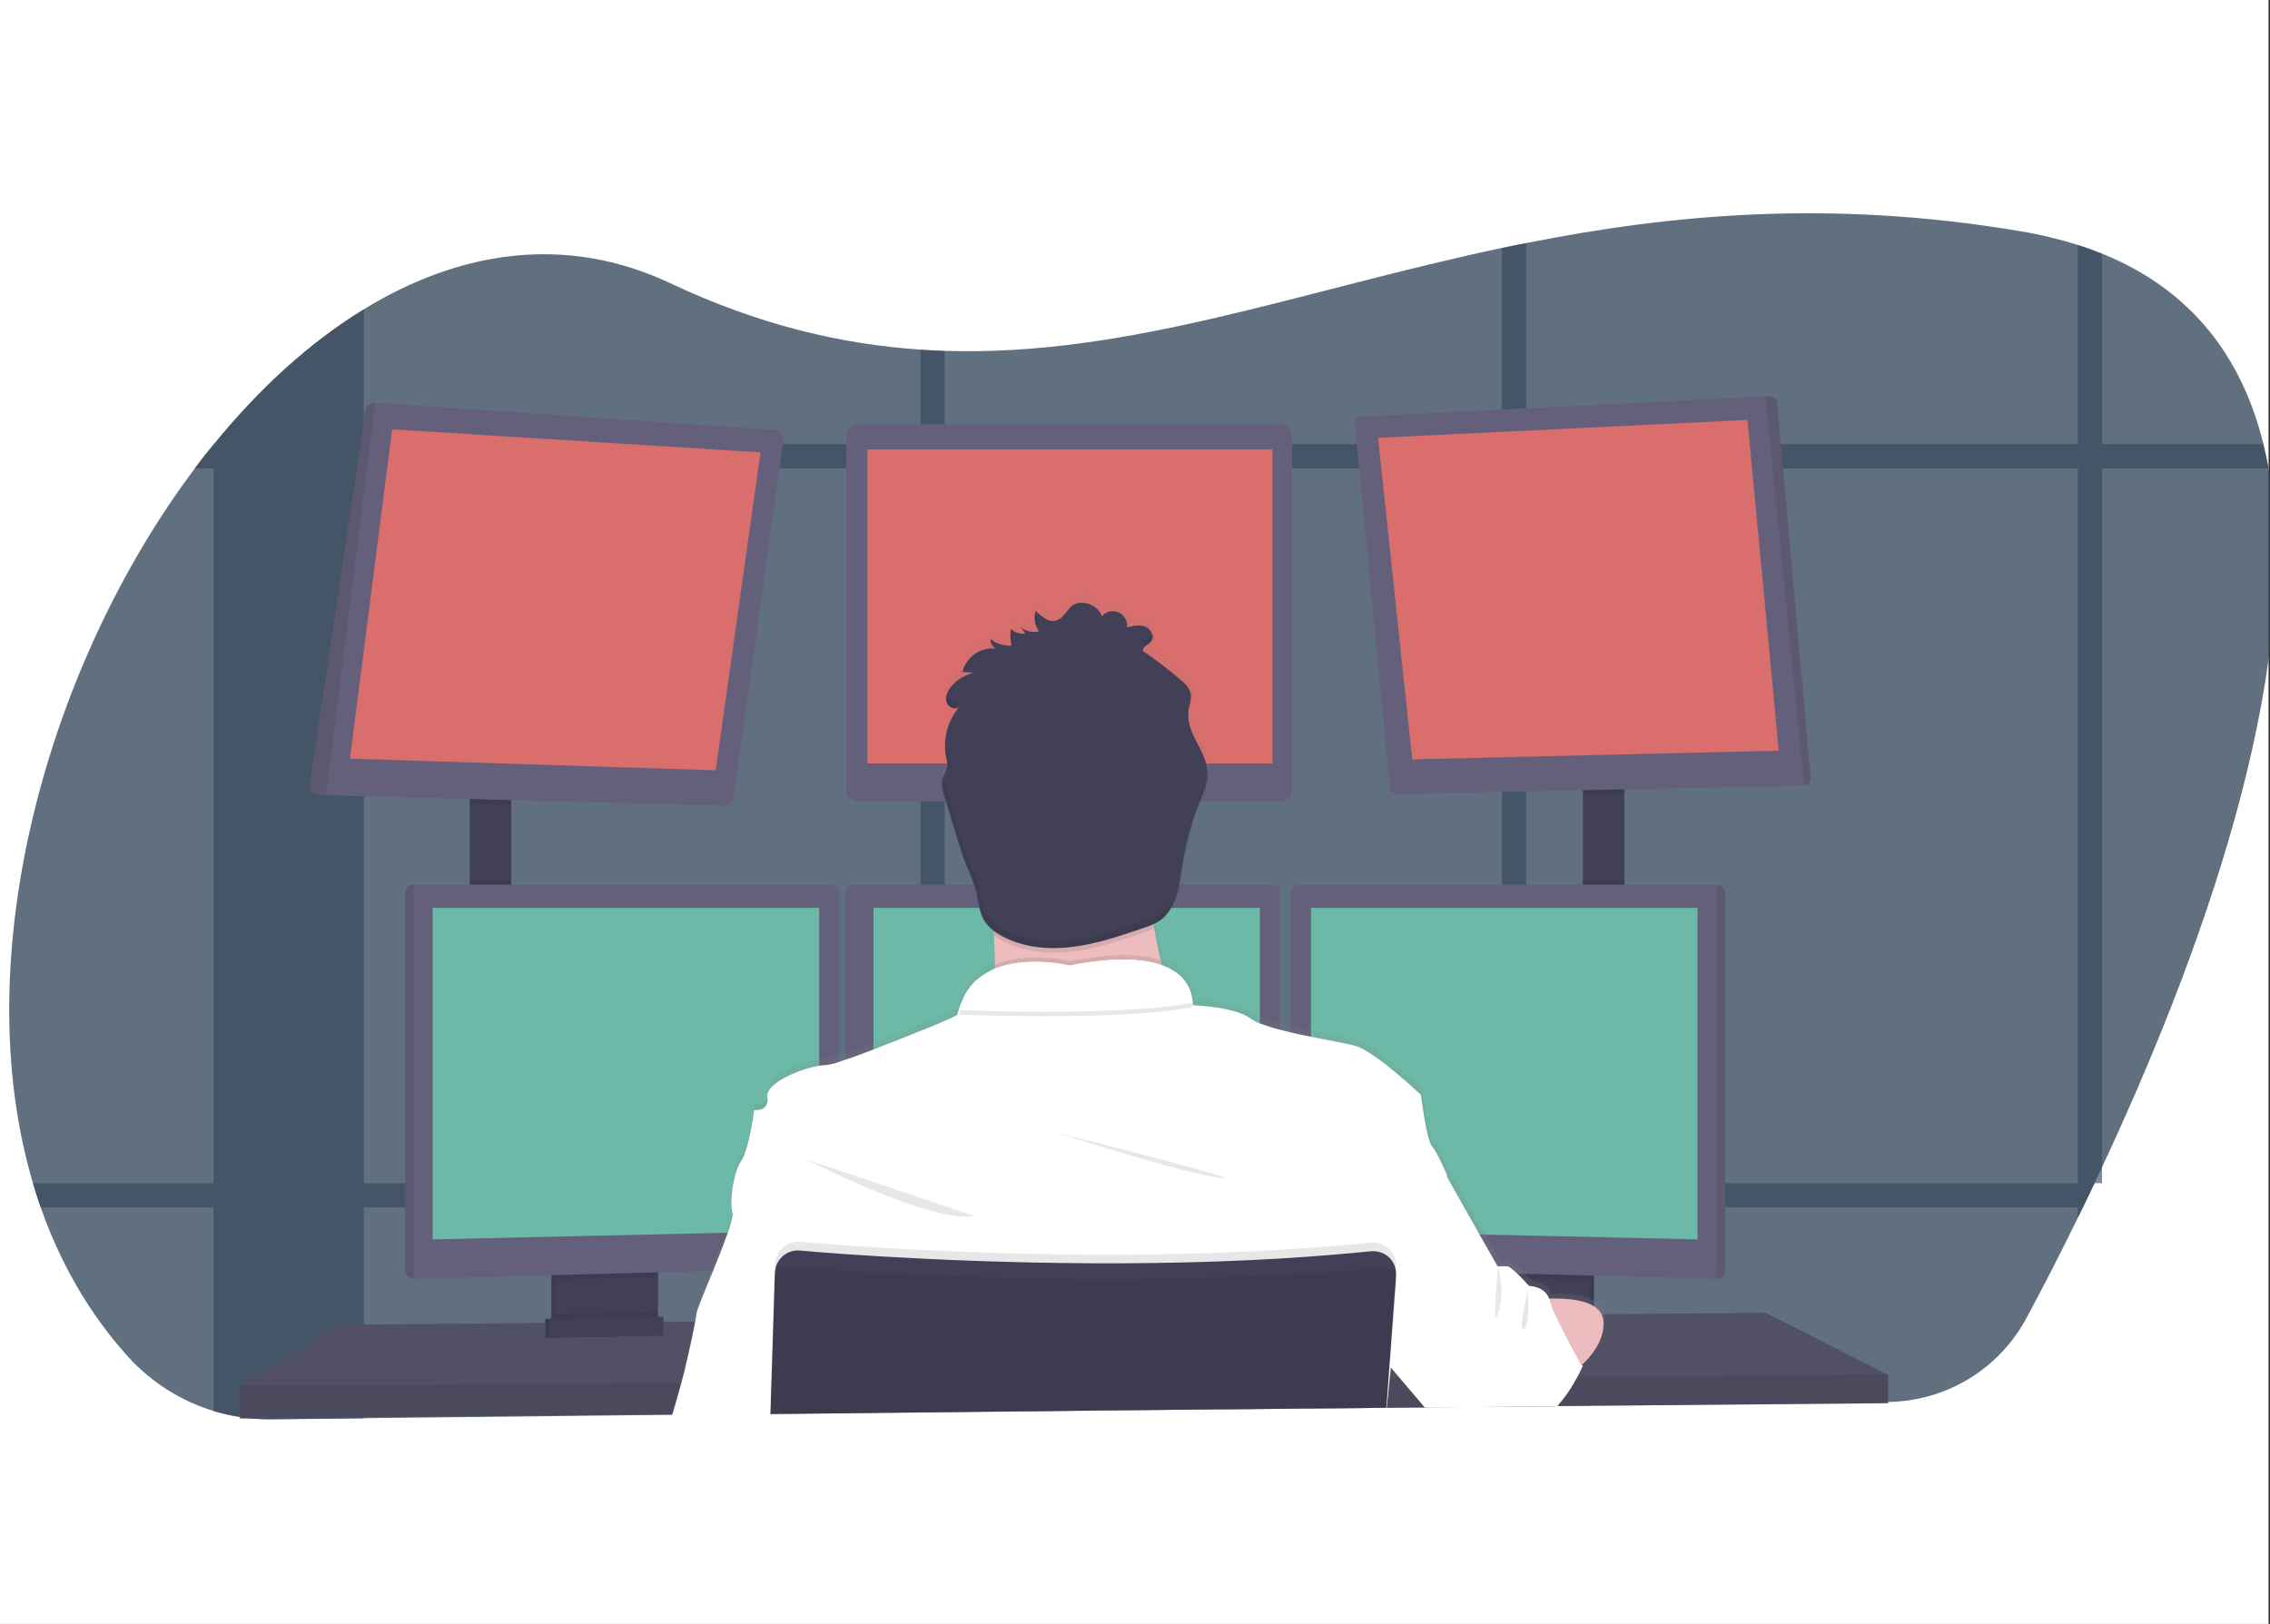 <?xml version="1.0" encoding="utf-8"?>
<!-- Generator: Adobe Illustrator 23.0.2, SVG Export Plug-In . SVG Version: 6.00 Build 0)  -->
<svg version="1.1" id="Слой_1" xmlns="http://www.w3.org/2000/svg" xmlns:xlink="http://www.w3.org/1999/xlink" x="0px" y="0px"
	 viewBox="0 0 936.6 670.2" style="enable-background:new 0 0 936.6 670.2;" xml:space="preserve">
<rect x="0" y="0" width="936.6" height="670.2" fill="#333333" stroke="none"/>
<style type="text/css">
	.st0{fill:#FFFFFF;}
	.st1{opacity:0.77;fill:#33465A;}
	.st2{opacity:0.63;}
	.st3{fill:#33465A;}
	.st4{fill:#414056;}
	.st5{fill:#64607B;}
	.st6{opacity:0.2;fill:#0E0F0F;enable-background:new    ;}
	.st7{opacity:0.1;fill:#0E0F0F;enable-background:new    ;}
	.st8{fill:#DA6E6C;}
	.st9{fill:#6DB9A7;}
	.st10{fill:#ECBCBE;}
	.st11{fill:url(#SVGID_1_);}
	.st12{opacity:0.1;}
	.st13{fill:#0E0F0F;}
</style>
<g>
	<rect class="st0" width="936" height="670.2"/>
	<path class="st1" d="M867.3,481.7c-1,2.2-2.1,4.5-3.1,6.6c-1.6,3.4-3.2,6.7-4.8,10c-0.7,1.4-1.4,2.9-2.1,4.3
		c-7.7,15.8-14.9,29.7-21.1,41.2C824.9,565,803,578.3,779,578.6l-136.2,1.5h-1.4l-11.7,0.1l-10,0.1l-30.6,0.3h-1.2l-15.6,0.2h-0.5
		l-96.1,1l-85.8,0.9l-10,0.1l-62,0.7h-0.1l-40.2,0.4h-0.4l-127.1,1.4l-38,0.4c-8.1,0.1-16.2-1.1-24-3.4
		c-13.5-4.1-25.6-11.8-35.1-22.2c-16.3-18-28.2-39-36.2-61.8c-1.2-3.3-2.2-6.6-3.2-10c-27.7-93.5,6.1-214.2,66.8-295
		c2.5-3.4,5.1-6.7,7.8-9.9l0.1-0.1c18.7-22.9,39.6-42.1,61.9-55.7c39.5-24.2,83.3-31,126.4-10.7c36.4,17.2,70.5,25.2,103.4,27.4
		c3.3,0.2,6.7,0.4,10,0.5c75.7,2.4,146.6-24.9,229.8-42.5c3.3-0.7,6.6-1.4,10-2c59.4-11.8,125.3-18.1,203.6-4.9
		c8.1,1.3,16.2,3.3,24,5.7c3.5,1.1,6.8,2.3,10,3.6c37.4,15.2,57.8,43.3,66.5,78.6c0.8,3.3,1.5,6.6,2.1,10
		C951.3,278.1,906.3,398.3,867.3,481.7z"/>
	<g class="st2">
		<g>
			<path class="st3" d="M150.1,127.7v457.7l-38,0.4c-8.1,0.1-16.2-1.1-24-3.4v-399h0.1C106.8,160.4,127.8,141.3,150.1,127.7z"/>
			<path class="st3" d="M936,193.3H80.3c2.5-3.4,5.1-6.7,7.8-9.9v-0.1h845.7C934.6,186.6,935.4,189.9,936,193.3z"/>
			<path class="st3" d="M867.3,104.8v383.5h-3.1c-1.6,3.4-3.2,6.7-4.8,10c-0.7,1.4-1.4,2.9-2.1,4.3V101.2
				C860.8,102.3,864.1,103.5,867.3,104.8z"/>
			<path class="st3" d="M629.7,100.4v479.8l-10,0.1V102.4C623,101.7,626.3,101,629.7,100.4z"/>
			<path class="st3" d="M389.8,144.9v437.9l-10,0.1V144.4C383.2,144.6,386.5,144.8,389.8,144.9z"/>
			<path class="st3" d="M864.2,488.3c-1.6,3.4-3.2,6.7-4.8,10H16.8c-1.2-3.3-2.2-6.6-3.2-10H864.2z"/>
		</g>
	</g>
	<rect x="193.8" y="326.9" class="st4" width="17.1" height="51.8"/>
	<rect x="653.1" y="324.2" class="st4" width="17.1" height="54.8"/>
	<polygon class="st5" points="779,567.4 779,579.1 642.5,580.3 641.1,580.4 589.2,580.8 588,580.9 572.2,581 571.7,581 475.6,581.9 
		317.9,583.3 317.8,583.3 277.7,583.7 277.2,583.7 99,585.4 99,571.9 140.9,546.7 225,546 226.8,546 227.4,546 229.2,546 
		269.6,545.7 271.4,545.7 271.9,545.7 273.7,545.6 286.7,545.5 287,545.5 318.9,545.3 319.2,545.3 568.4,543.2 574.5,543.1 
		575.1,543.1 579.7,543.1 613.5,542.8 615.3,542.8 617,542.7 617.9,542.7 628.4,542.7 630.5,542.6 633.3,542.6 642,542.5 
		655.9,542.4 657.7,542.4 660.8,542.4 661.4,542.4 728.5,541.8 	"/>
	<polygon class="st6" points="779,567.4 779,579.1 642.5,580.3 641.1,580.4 589.2,580.8 588,580.9 572.2,581 571.7,581 475.6,581.9 
		317.9,583.3 317.8,583.3 277.7,583.7 277.2,583.7 99,585.4 99,571.9 140.9,546.7 225,546 226.8,546 227.4,546 229.2,546 
		269.6,545.7 271.4,545.7 271.9,545.7 273.7,545.6 286.7,545.5 287,545.5 318.9,545.3 319.2,545.3 568.4,543.2 574.5,543.1 
		575.1,543.1 579.7,543.1 613.5,542.8 615.3,542.8 617,542.7 617.9,542.7 628.4,542.7 630.5,542.6 633.3,542.6 642,542.5 
		655.9,542.4 657.7,542.4 660.8,542.4 661.4,542.4 728.5,541.8 	"/>
	<path class="st4" d="M269.7,522.5v22c0,2.1-1.2,4.1-3.1,5c-0.7,0.3-1.5,0.5-2.2,0.5l-31.3,0.7c-0.8,0-1.7-0.2-2.4-0.5
		c-2-0.9-3.2-2.9-3.2-5v-22.7H269.7z"/>
	<path class="st7" d="M269.7,522.5v22c0,2.1-1.2,4.1-3.1,5c-0.7,0.3-1.5,0.5-2.2,0.5l-31.3,0.7c-0.8,0-1.7-0.2-2.4-0.5
		c-2-0.9-3.2-2.9-3.2-5v-22.7H269.7z"/>
	<path class="st4" d="M271.5,522.5v22c0,2.1-1.2,4.1-3.1,5c-0.7,0.3-1.5,0.5-2.2,0.5l-31.3,0.7c-0.8,0-1.7-0.2-2.4-0.5
		c-2-0.9-3.2-2.9-3.2-5v-22.7H271.5z"/>
	<rect x="615.3" y="522.5" class="st4" width="42.4" height="28.3"/>
	<rect x="615.3" y="522.5" class="st7" width="42.4" height="28.3"/>
	<rect x="613.5" y="522.5" class="st4" width="42.4" height="28.3"/>
	<polygon class="st7" points="210.9,326.8 210.9,332 193.8,331.6 193.8,326.8 	"/>
	<path class="st5" d="M323.2,181.9l-20.5,147.3c-0.3,1.9-2,3.4-3.9,3.3l-164.2-4.3l-3.1-0.1c-2.1-0.1-3.8-1.8-3.8-4
		c0-0.1,0-0.3,0-0.4l23-154.2c0.3-2,2.1-3.4,4.1-3.3l164.8,11.2c2.1,0.1,3.7,1.9,3.6,4.1C323.2,181.7,323.2,181.8,323.2,181.9z"/>
	<polygon class="st8" points="161.8,177.2 144.4,313.1 295.3,317.9 313.8,186.7 	"/>
	<path class="st5" d="M354,175.1h174.3c2.6,0,4.8,2.1,4.8,4.8v146.1c0,2.6-2.1,4.8-4.8,4.8H354c-2.6,0-4.8-2.1-4.8-4.8V179.8
		C349.2,177.2,351.3,175.1,354,175.1z"/>
	<rect x="357.9" y="185.5" class="st8" width="167.1" height="129.6"/>
	<polygon class="st7" points="670.1,324.2 670.1,327.6 653.1,327.9 653.1,324.2 	"/>
	<path class="st5" d="M747.1,321.3c0.1,1.5-1.1,2.8-2.6,2.9c0,0-0.1,0-0.1,0l-168.1,3.5c-1.4,0-2.7-1.1-2.8-2.5L559,174.9
		c-0.1-1.5,1-2.9,2.5-3c0,0,0.1,0,0.1,0l166.9-8.3l1.8-0.1c1.5-0.1,2.8,1,2.9,2.5L747.1,321.3z"/>
	<polygon class="st8" points="568.6,180.7 721,173.3 733.9,309.8 582.7,313.4 	"/>
	<path class="st7" d="M747.1,321.3c0.1,1.5-1.1,2.8-2.6,2.9c0,0-0.1,0-0.1,0l-15.9-160.6l1.8-0.1c1.5-0.1,2.8,1,2.9,2.5L747.1,321.3
		z"/>
	<path class="st7" d="M154.8,166.3l-20.3,161.9l-3.1-0.1c-2.1-0.1-3.8-1.8-3.8-4c0-0.1,0-0.3,0-0.4l23-154.2
		C151,167.6,152.8,166.2,154.8,166.3z"/>
	<rect x="193.8" y="363.3" class="st7" width="17.1" height="15.3"/>
	<polygon class="st7" points="271.5,522.5 271.5,527 229.1,528.1 229.1,522.5 	"/>
	<path class="st5" d="M346.3,368.6v151.1c0,1.9-1.5,3.5-3.5,3.5l-172.1,4.6h0c-1.9,0-3.5-1.6-3.5-3.5V368.6c0-1.9,1.6-3.5,3.5-3.5
		h172.1C344.7,365.1,346.2,366.7,346.3,368.6z"/>
	<path class="st7" d="M170.7,365.1v162.7h0c-1.9,0-3.5-1.6-3.5-3.5V368.6C167.1,366.7,168.7,365.1,170.7,365.1L170.7,365.1z"/>
	<polygon class="st9" points="178.5,374.7 338,374.7 338,507.9 178.5,511.5 	"/>
	<rect x="653.1" y="363.3" class="st7" width="17.1" height="15.6"/>
	<polygon class="st7" points="655.9,522.5 655.9,528.3 613.5,527.1 613.5,522.5 	"/>
	<path class="st5" d="M711.8,368.6v155.7c0,2-1.6,3.5-3.6,3.5l0,0l-172.2-4.6c-1.9-0.1-3.4-1.6-3.5-3.5V368.6c0-1.9,1.6-3.5,3.5-3.5
		h172.1C710.2,365.1,711.8,366.7,711.8,368.6z"/>
	<path class="st7" d="M711.8,368.6v155.7c0,2-1.6,3.5-3.6,3.5l0,0V365.1l0,0C710.2,365.1,711.8,366.7,711.8,368.6z"/>
	<polygon class="st9" points="700.4,374.7 540.9,374.7 540.9,507.9 700.4,511.5 	"/>
	<path class="st5" d="M528.1,368.6v151.1c0,1.9-1.5,3.5-3.5,3.5l-172.1,4.6l0,0c-2,0-3.6-1.6-3.6-3.5V368.6c0-1.9,1.6-3.5,3.5-3.5
		h172.1C526.5,365.1,528.1,366.7,528.1,368.6z"/>
	<polygon class="st9" points="360.4,374.7 519.8,374.7 519.8,507.9 360.4,511.5 	"/>
	<polygon class="st7" points="779,567.4 779,579.1 642.5,580.3 641.1,580.4 589.2,580.8 588,580.9 572.2,581 571.7,581 475.6,581.9 
		317.9,583.3 317.8,583.3 277.7,583.7 277.2,583.7 99,585.4 99,571.9 280.9,570.7 281.4,570.7 318.2,570.4 318.3,570.4 572.6,568.8 
		572.9,568.8 573,568.8 573.4,568.8 577.7,568.7 579,568.7 646,568.3 649.9,568.3 650.8,568.3 	"/>
	<circle class="st10" cx="441.4" cy="332.5" r="46.1"/>
	
		<linearGradient id="SVGID_1_" gradientUnits="userSpaceOnUse" x1="548.736" y1="-100.126" x2="548.736" y2="238.896" gradientTransform="matrix(1 0 0 -1 -79.34 484.236)">
		<stop  offset="0" style="stop-color:#808080;stop-opacity:0.25"/>
		<stop  offset="0.54" style="stop-color:#808080;stop-opacity:0.12"/>
		<stop  offset="1" style="stop-color:#808080;stop-opacity:0.1"/>
	</linearGradient>
	<path class="st11" d="M277.1,584c0-0.1,0.1-0.2,0.1-0.3c0.9-3.2,2.5-8.7,3.7-13c0.2-0.5,0.3-1.1,0.4-1.6c1.3-4.9,3.9-16.4,5.3-23.6
		c0.5-2.5,0.9-4.5,1-5.5c0.2-1.5,2.9-8,5.9-15.5c2.1-5.2,4.5-11,6.2-15.8c1.1-2.9,2-5.8,2.6-8.8c0.1-0.6,0.1-1.3,0-1.9
		c-0.3-1-0.4-2.1-0.4-3.1l0,0c-0.2-5.6,1.5-14.4,4-18.1c3.1-4.5,5.4-21.3,5.4-21.3s4.7,0.7,5.4-3.2c0.1-0.4,0.1-0.8,0.1-1.3
		c0-0.3,0-0.7-0.1-1c-0.8-5.6,13.2-11.6,21.1-12.9c0.9-0.2,1.8-0.2,2.7-0.3c1.9-0.2,3.8-0.6,5.6-1.3c0.8-0.3,1.7-0.6,2.7-0.9
		c3.3-1.1,7.3-2.6,11.5-4.2c15.8-6.1,34.9-14.4,34.9-14.4c0.1-0.6,0.3-1.2,0.5-1.9c1.9-7.7,7.4-14,14.7-17l0,0c0-0.6,0-1.2,0-1.8
		c0-3.1-0.1-6.3-0.3-9.5c0-0.6-0.1-1.2-0.1-1.9c0-0.2,0-0.4,0-0.5s0-0.3,0-0.5c0-0.6-0.1-1.3-0.1-1.9l-0.2-0.1
		c-1.4-1-2.6-2.3-3.5-3.8c-0.5-0.8-0.9-1.8-1.3-2.7c-1.1-3-1.4-6.4-2.1-9.7l-0.2-0.7c-1-3.2-2.2-6.4-3.6-9.5c-2-4.9-3.5-9.9-5-15
		c-0.9-3.1-1.9-6.1-2.8-9.2l-1.4-4.7c-0.3-0.9-0.5-1.8-0.7-2.7l0,0c-0.1-0.4-0.2-0.8-0.2-1.3l0,0c-0.3-1.4-0.2-2.8,0.2-4.1
		c0.3-0.9,0.7-1.8,1.2-2.7c0.2-0.4,0.3-0.8,0.4-1.2l0,0c0-0.1,0.1-0.2,0.1-0.3c0.1-0.3,0.1-0.6,0.1-1c0-1.2-0.2-2.3-0.5-3.5
		c0,0,0,0,0,0c0-0.1,0-0.2,0-0.2c-0.2-0.9-0.3-1.8-0.3-2.7c-0.3-4.9,0.8-9.7,3.1-14l0.2-0.3c0.5-0.9,1-1.7,1.7-2.5l0,0
		c0.3-0.4,0.6-0.7,0.9-1.1c-1.3,1.2-3.3,0.7-4.5-0.6c-0.2-0.2-0.4-0.4-0.5-0.7c-0.1-0.1-0.1-0.3-0.2-0.4c0-0.1-0.1-0.2-0.1-0.3
		c-0.6-2.2,0.5-4.5,1.9-6.3c1.4-1.7,3.2-3.2,5.2-4.2l0,0c0.1-0.1,0.2-0.1,0.4-0.2c0.8-0.4,1.6-0.7,2.4-1l0,0c0.5-0.2,1-0.3,1.5-0.4
		l-3.3-0.3l-1.3-0.1c1.4-5.4,6.1-9.4,11.7-9.8h1c0.5,0,0.9,0,1.4,0.1c-1.5-0.7-2.5-2.2-2.4-3.9c2.4,1.8,5.3,2.8,8.3,2.7h0.3
		c-0.2-1-0.3-2-0.3-2.9l0,0l0,0l0,0c-0.1-1.3-0.1-2.7,0-4c1.6,1.5,3.9,2.3,6.1,2l-1.9-2.6c1.7,1.3,3.8,2,5.9,1.8l0.4,0
		c0.4,0,0.7-0.1,1.1-0.2h0.1c-0.2-0.2-0.3-0.4-0.5-0.7l-0.1-0.1c-0.4-0.6-0.7-1.2-0.9-1.9c-0.1-0.3-0.2-0.5-0.2-0.8l0,0
		c-0.4-1.6-0.3-3.3,0.4-4.9c2.9,2.4,6.1,5.7,9.9,3.2c3.8-2.5,3.9-7.1,9.9-6.6c3.3,0.3,6.2,2.4,7.6,5.5c1.7-1.9,4.5-2.6,6.9-1.6
		c2.4,1.1,3.8,3.6,3.5,6.2c2.5-0.6,5.1-1.2,7.5-0.3c2.4,0.9,3.9,4,2.6,6c0,0.1-0.1,0.1-0.1,0.2c-1.1,1.4-3.5,2.2-3.3,4l0.4,0.3
		l1.2,0.8l0,0c4.6,3.3,9,6.8,13.4,10.4c2.2,1.9,4.6,4.1,4.8,7c0,0.7,0,1.4-0.2,2.1l0,0c-0.1,0.7-0.3,1.4-0.5,2.1
		c-0.4,1.8-0.5,3.6-0.3,5.4l0,0c0.1,0.5,0.1,1.1,0.2,1.6c1.4,6.9,6.9,12.7,7.5,19.8v0.5c0,0.8,0,1.5-0.1,2.3
		c-0.4,4.3-2.4,8.5-4,12.6c-0.1,0.3-0.2,0.5-0.3,0.8c-3.1,8.1-4.9,16.7-6.3,25.3c-0.4,3-1,6.1-1.8,9.1c-0.8,3.4-2.4,6.6-4.6,9.4
		c-0.9,1-1.9,1.9-3,2.7c-0.8,0.5-1.6,0.9-2.4,1.3c0,0,0,0,0,0.1c0.1,0.5,0.2,1.1,0.3,1.6c0.1,0.3,0.1,0.6,0.2,0.9l0,0c0,0,0,0,0,0.1
		c0.8,4.2,1.6,8.4,2.5,12.4l0.5,2c11.3,4.1,12.7,12.5,12.7,15.7c0,0.4,0,0.9,0,1.3c0,0,17.1,0.4,23.8,5.4c1.3,0.9,2.6,1.5,4.1,2.1
		c2.7,1,5.5,1.9,8.3,2.6c1.4,0.4,3,0.7,4.5,1.1c2.7,0.6,5.6,1.2,8.3,1.8c7.4,1.5,14.3,2.7,17.8,3.6c8.4,2.1,27.5,20.5,27.5,20.5
		s2.2,18.5,4.5,21.2s6.3,12.2,6.3,12.2l14.9,26.4l6.3,11.1h4c0.6,0,1.7,0.8,2.9,1.9c1.1,1,2.3,2.1,3.3,3.2l1.7,1.8l1.1,1.2
		c0,0,6.5,0.2,8.3,5.3c5.3-0.2,11.8,0.2,16.4,2.2c0.6,0.3,1.2,0.6,1.8,1c1.9,1.1,3.2,2.9,3.7,5.1c0.1,0.4,0.1,0.9,0.2,1.3
		c0,0.5,0,1,0,1.5c-0.3,6.8-4.8,12.5-8.8,16.3l0.3,0.5c0,0-0.1,0.3-0.4,0.9c-0.1,0.2-0.2,0.4-0.3,0.6l0,0c-0.5,1.1-1.4,2.8-2.5,4.8
		c-2.3,4.3-5.2,8.3-8.6,11.8l-0.3,0.3l-51.9,0.5l-0.2-0.2l-10.1-12l-5-6l-0.2-0.2l-0.1,1.4l-0.5,4.8l-1.2,11.5l-0.1,0.6v0.2
		l-0.1,1.3l0.1-1.3h-0.3l-96.1,0.9l-157.7,1.7v0.8h-0.1v-0.8l-40.2,0.4L277.1,584z"/>
	<path class="st10" d="M487.5,426.8c0,0-89.4,10.8-80.8,0c3.1-3.9,3.9-15.4,3.8-28.6c-0.1-4-0.2-8.1-0.4-12.3
		c-1-19.8-3.4-39.1-3.4-39.1s78.1-36.8,69.2-7.6c-3.6,11.8-2.4,28.4,0.3,43.9c0.8,4.5,1.7,9,2.7,13.2
		C481.2,406.7,484.1,416.8,487.5,426.8z"/>
	<path class="st7" d="M487.5,426.8c0,0-89.4,10.8-80.8,0c3.1-3.9,3.9-15.4,3.8-28.6c13.6-5.8,31-1.5,31-1.5
		c18.3-3.6,30-2.9,37.4-0.4C481.2,406.7,484.1,416.8,487.5,426.8z"/>
	<path class="st0" d="M317.9,584.4v-0.8l157.7-1.7l96.1-0.9h0.3l-0.1,1.3l0.1-1.3h0.2v-0.2l1.2-12.1l0.5-4.6l0.1-1.4l0.1-1.2
		l5.6-18.5l5.6-18.5l4.7-15.6l7.1-23.8c0,0-4-9.4-6.3-12.1s-4.5-21.1-4.5-21.1s-19.2-18.3-27.5-20.4c-3.5-0.9-10.4-2.1-17.8-3.6
		c-2.8-0.6-5.6-1.1-8.3-1.8c-1.5-0.4-3-0.7-4.5-1.1c-2.8-0.7-5.6-1.6-8.3-2.6c-1.4-0.5-2.8-1.2-4-2.1c-6.6-4.8-23.1-5.4-23.8-5.4
		l0,0c0,0,0,0,0-0.1V415c0-0.4,0-0.8,0-1.1c0-0.4,0-0.8-0.1-1.3c0-0.1,0-0.3-0.1-0.4c0-0.3-0.1-0.7-0.2-1c0-0.2-0.1-0.3-0.1-0.5
		c-0.3-1.1-0.6-2.1-1.1-3.1c-0.1-0.1-0.1-0.3-0.2-0.4c-0.4-0.8-1-1.6-1.5-2.4c-0.1-0.2-0.2-0.3-0.4-0.5c-0.7-0.9-1.6-1.7-2.4-2.4
		c-0.2-0.2-0.5-0.4-0.8-0.6c-0.1-0.1-0.3-0.2-0.5-0.3l-0.8-0.5l-0.7-0.4c-0.7-0.4-1.3-0.7-2.1-1c-0.2-0.1-0.5-0.2-0.7-0.3
		s-0.6-0.3-1-0.4h-0.1l-0.7-0.3c-0.5-0.2-1-0.3-1.6-0.5l-0.8-0.2l-0.9-0.2l-0.9-0.2c-0.9-0.2-1.9-0.3-2.9-0.5l-1-0.1l-1.1-0.1
		l-1.1-0.1l-1.5-0.1L465,396c-7.9,0-15.8,0.8-23.6,2.5c-5.4-1.2-10.9-1.7-16.4-1.5h-0.8l-0.9,0.1h-0.6l-1.2,0.1
		c-0.4,0-0.8,0.1-1.2,0.1c-0.4,0.1-0.8,0.1-1.2,0.2l-0.6,0.1c-0.6,0.1-1.2,0.2-1.8,0.3c-0.2,0-0.4,0.1-0.6,0.1
		c-0.8,0.2-1.6,0.4-2.3,0.6c-0.4,0.1-0.8,0.2-1.2,0.4c-0.2,0.1-0.4,0.1-0.6,0.2l-0.6,0.2l-0.6,0.2l-0.7,0.3c-0.3,0.1-0.7,0.3-1,0.5
		c-0.2,0.1-0.4,0.2-0.6,0.3c-0.2,0.1-0.4,0.2-0.5,0.3c-2,1-3.9,2.4-5.6,3.9l-0.5,0.4l-0.4,0.5c-0.2,0.2-0.3,0.3-0.4,0.5
		c-0.6,0.6-1.1,1.3-1.6,2c-0.1,0.2-0.3,0.4-0.4,0.6c-0.6,0.8-1.1,1.7-1.5,2.6c-0.1,0.2-0.2,0.4-0.3,0.7c-0.7,1.5-1.3,3.1-1.8,4.7
		c-0.2,0.6-0.3,1.2-0.5,1.8c-0.2,0.9-19,8.4-34.8,14.5c-4.2,1.6-8.1,3.1-11.5,4.2c-1,0.3-1.9,0.6-2.7,0.9c-1.8,0.7-3.7,1.1-5.6,1.3
		c-0.9,0-1.8,0.1-2.7,0.3c-7.2,1.2-19.7,6.3-21,11.4c-0.1,0.4-0.1,0.8-0.1,1.3c0,0,0,0.1,0,0.1c0.9,6.3-5.4,5.4-5.4,5.4
		s-2.2,16.6-5.4,21.1c-2.3,3.2-3.8,10.4-4,15.9l0,0c-0.1,1.7,0,3.4,0.4,5.1c0,0,0,0.1,0,0.1c0.4,1.2-0.5,4.5-2,8.7
		c-1.6,4.6-3.9,10.4-6.1,15.8c-3.4,8.2-6.5,15.6-6.7,17.3c-0.1,0.7-0.3,2-0.6,3.7c-1.3,6.8-4.2,19.9-5.7,25.1
		c-1.1,3.9-2.6,9.3-3.7,13c0,0.1-0.1,0.2-0.1,0.3l40.3-0.4L317.9,584.4L317.9,584.4L317.9,584.4z"/>
	<path class="st7" d="M332.6,478.5c0,0,51.2,26.5,69.6,23.4L332.6,478.5z"/>
	<path class="st7" d="M436.8,467.7c0,0,49.8,16.2,66.5,18.4C519.8,488.4,436.8,467.7,436.8,467.7z"/>
	<path class="st7" d="M492,415.7c-26,4.8-75.1,3.8-96.3,3c7.8-27.8,45.7-18.4,45.7-18.4C488.3,391,491.9,410.4,492,415.7z"/>
	<path class="st0" d="M492,413.9c-26,4.8-75.1,3.8-96.3,3c7.8-27.8,45.7-18.4,45.7-18.4C488.3,389.2,491.9,408.6,492,413.9z"/>
	<path class="st10" d="M630.3,536.7c0,0,30.7-4.7,31.3,8.8c0.6,13.5-15.6,22.9-15.6,22.9L630.3,536.7z"/>
	<path class="st7" d="M476.1,383.2c-1.3,0.6-2.7,1.1-4,1.6c-9.7,3.3-19.4,6.7-29.6,7.9c-10.2,1.2-20.9,0.1-29.8-4.9
		c-0.9-0.5-1.8-1.1-2.7-1.8c-1-19.8-3.4-39.1-3.4-39.1s78.1-36.8,69.2-7.6C472.2,351.1,473.4,367.6,476.1,383.2z"/>
	<path class="st4" d="M428.7,260.5c-2.6,0.7-5.4,0.1-7.5-1.6l1.9,2.6c-2.2,0.3-4.5-0.5-6.1-2c-0.2,2.3-0.1,4.7,0.3,7
		c-3.1,0.1-6.1-0.8-8.6-2.7c-0.1,1.7,0.8,3.2,2.4,3.9c-6.4-0.8-12.4,3.3-14,9.6l4.7,0.4c-3.7,0.8-7,2.8-9.4,5.7
		c-1.4,1.8-2.5,4.1-1.9,6.3c0.6,2.2,3.7,3.6,5.3,2c-4.8,5.7-6.8,13.2-5.5,20.5c0.4,1.5,0.6,3.1,0.4,4.7c-0.3,1.5-1.2,2.8-1.7,4.2
		c-0.9,2.6,0,5.5,0.8,8.1L394,343c1.5,5,3,10,5,14.9c1.4,3.1,2.6,6.2,3.6,9.4c1.1,4.3,1.2,9.1,3.6,12.9c1.7,2.4,3.9,4.3,6.4,5.7
		c8.9,5.1,19.6,6.2,29.8,4.9c10.2-1.2,19.9-4.6,29.6-7.9c2.1-0.6,4.2-1.6,6.1-2.7c6.7-4.4,8.2-13.3,9.4-21.2
		c1.4-8.8,3.3-17.6,6.5-25.9c2-4.9,4.5-9.9,4.1-15.2c-0.5-7-6.1-12.7-7.5-19.6c-0.5-2.3-0.4-4.7,0.1-7c0.4-1.4,0.7-2.8,0.7-4.2
		c-0.2-2.9-2.5-5.1-4.8-7c-4.8-4-9.8-7.9-15-11.4c-0.3-1.8,2.2-2.6,3.3-4c1.6-2-0.1-5.2-2.4-6.1c-2.4-0.9-5-0.3-7.5,0.3
		c0.4-3.2-1.9-6.2-5.1-6.6c-2-0.3-4,0.5-5.2,2c-1.3-3.1-4.2-5.2-7.6-5.5c-6-0.5-6.1,4.1-9.9,6.6c-3.8,2.5-7-0.8-9.9-3.2
		C426.4,255,426.9,258.1,428.7,260.5z"/>
	<path class="st0" d="M653.1,563.6c0,0-0.8,1.9-2.3,4.7c-2.2,4.2-4.9,8.2-8.1,11.8l-0.2,0.3H641l-51.9,0.5h-1.2l-0.2-0.2l-10.1-11.9
		l-3.8-4.5l-0.2-0.2l-0.3-0.4l-0.2-0.2l-0.2-0.3l-7.4-8.7l2.7-11.2l4.6-18.9l0.1-0.5l0.9-3.6l0.6-2.7l2.1-8.8l7.3-30.2l13,6.7
		l13.7,24.3l7.4,13h4c0.8,0,2.5,1.5,4.3,3.2c0.6,0.6,1.3,1.2,1.8,1.8c1.6,1.7,2.9,3.1,2.9,3.1s6.5,0.1,8.3,5.3
		c0.1,0.2,0.2,0.5,0.2,0.8c0.6,2,1.3,4,2.3,5.9c1.2,2.5,2.6,5.4,4.1,8.3c2.7,5.3,5.5,10.3,6.5,12.1l0.1,0.2L653.1,563.6z"/>
	<path class="st7" d="M575.9,523l-0.1,1.3v0.1l-0.2,2.1l-1.2,16.6l-1.4,20l-0.4,5.6l-0.9,12.1v0.2l-96.1,0.9l-157.7,1.7v0.8h-0.1
		v-0.8v-0.3l0.4-12.9l0.8-25.2l0.7-21.4l0.1-2.1c0.2-5.2,4.5-9.3,9.7-9.2c0.2,0,0.3,0,0.5,0c4.2,0.4,9.7,0.8,16.3,1.3l2.7,0.2
		c38,2.6,108.3,6.1,179.2,1.8c1.5-0.1,3-0.2,4.5-0.3c11-0.7,22-1.6,32.9-2.7c5.2-0.5,9.8,3.2,10.4,8.4
		C575.9,521.9,575.9,522.4,575.9,523L575.9,523z"/>
	<path class="st4" d="M317.9,584.4v-0.8l157.7-1.7l96.1-0.9h0.3v-0.2l0.9-12.1l0.4-5.4l1.5-20.3l1.2-16.1v-0.4
		c0.1-0.7,0-1.5-0.1-2.2c0,0,0-0.1,0-0.1c-0.2-1.5-0.9-2.9-1.8-4.2c-2-2.6-5.2-3.9-8.5-3.6c-10.9,1.1-21.9,2-32.9,2.7
		c-1.5,0.1-3,0.2-4.5,0.3c-70.9,4.2-141.2,0.8-179.2-1.8l-2.7-0.2c-6.6-0.5-12.1-0.9-16.3-1.3c-4.8-0.4-9.2,2.9-10.1,7.7
		c-0.1,0.5-0.1,1-0.2,1.5l-0.6,19.9l-0.8,25.2l-0.4,12.9v0.3L317.9,584.4L317.9,584.4z"/>
	<path class="st7" d="M576.2,529.3l-1.1,13.8l-1.6,20.5l-0.4,5.1l-0.9,11.5l-0.1,0.6v0.2l0,0l-0.1,1.3l0.1-1.3h-0.3l-96.1,0.9
		l-157.8,1.7v-0.3l0.4-12.9l0.9-25.2l0.6-16.8c0.1-1.9,1.1-3.7,2.7-4.7c1-0.6,2.2-0.9,3.4-0.8c1.9,0.2,4.2,0.3,6.9,0.5
		c4.4,0.3,9.8,0.7,16.1,1.1c11.7,0.7,26.3,1.5,43.1,2.2c46.7,1.8,109.8,2.4,169.6-2.8c2.7-0.2,5.5-0.5,8.2-0.8
		c1.1-0.1,2.2,0.1,3.1,0.6c0.3,0.1,0.5,0.3,0.8,0.5c0.8,0.6,1.4,1.3,1.8,2.2c0.1,0.2,0.2,0.4,0.2,0.5
		C576.1,527.8,576.2,528.5,576.2,529.3z"/>
	<path class="st7" d="M271.5,541.6v2.9c0,2.1-1.2,4.1-3.1,5l-36,0.7c-2-0.9-3.2-2.9-3.2-5v-2.7L271.5,541.6z"/>
	<polygon class="st4" points="271.9,551.2 225,552.1 225,544.3 271.9,543.4 	"/>
	<polygon class="st7" points="271.9,551.2 225,552.1 225,544.3 271.9,543.4 	"/>
	<polygon class="st4" points="273.7,551.2 226.8,552.1 226.8,544.3 273.7,543.4 	"/>
	<g class="st12">
		<path class="st13" d="M429.1,257.5c-0.9-1.1-1.5-2.5-1.7-3.9c-0.2,1.4-0.1,2.8,0.4,4.1C428.2,257.7,428.7,257.6,429.1,257.5z"/>
		<path class="st13" d="M417.7,263.5c-0.2-1.1-0.3-2.2-0.3-3.3c0,1.1,0,2.2,0,3.3L417.7,263.5z"/>
		<path class="st13" d="M490.9,293.5c0-0.8,0.2-1.6,0.3-2.4c0.4-1.4,0.7-2.8,0.7-4.2c0-0.3-0.1-0.6-0.1-1c-0.2,0.8-0.4,1.7-0.6,2.5
			C490.9,290.1,490.8,291.8,490.9,293.5z"/>
		<path class="st13" d="M472.2,265.7l1,0.7c0.8-0.6,1.6-1.3,2.3-2c0.7-1,0.8-2.2,0.3-3.3c-0.1,0.2-0.2,0.4-0.3,0.6
			C474.4,263.2,472,263.9,472.2,265.7z"/>
		<path class="st13" d="M398.4,274.4c-0.3,0.7-0.6,1.3-0.8,2c1.4-0.8,2.9-1.4,4.5-1.7L398.4,274.4z"/>
		<path class="st13" d="M410.8,264.6c-0.6-0.3-1.2-0.7-1.7-1.1c0,0.4,0,0.7,0.1,1.1C409.7,264.5,410.3,264.5,410.8,264.6z"/>
		<path class="st13" d="M498.6,317.5c-0.4,4.4-2.4,8.6-4,12.7c-3.3,8.3-5.2,17.1-6.5,25.9c-1.2,7.9-2.7,16.9-9.4,21.2
			c-1.9,1.1-4,2.1-6.1,2.7c-9.7,3.4-19.4,6.7-29.6,7.9c-10.2,1.2-20.9,0.2-29.8-4.9c-2.6-1.3-4.8-3.3-6.4-5.7
			c-2.4-3.8-2.4-8.6-3.6-12.9c-1-3.2-2.2-6.4-3.6-9.4c-2-4.8-3.5-9.9-5-14.8c-1.4-4.6-2.8-9.2-4.2-13.9c-0.5-1.4-0.8-2.8-1-4.3
			c-0.4,2.3,0.3,4.7,1,7c1.4,4.6,2.8,9.2,4.2,13.9c1.5,5,3,10,5,14.8c1.4,3.1,2.6,6.2,3.6,9.4c1.1,4.3,1.2,9.1,3.6,12.9
			c1.7,2.4,3.9,4.3,6.4,5.7c8.9,5.1,19.6,6.2,29.8,4.9s19.9-4.6,29.6-7.9c2.1-0.6,4.2-1.5,6.1-2.7c6.7-4.4,8.2-13.3,9.4-21.2
			c1.4-8.8,3.3-17.6,6.5-25.9c2-4.9,4.5-9.9,4.1-15.2C498.6,317.6,498.6,317.6,498.6,317.5z"/>
		<path class="st13" d="M391.1,314C391.1,314,391.1,314,391.1,314c0.2-1.7,0-3.3-0.4-4.8c-0.2-1-0.3-2-0.4-3c-0.1,1.9,0,3.8,0.4,5.7
			C390.8,312.6,391,313.3,391.1,314z"/>
		<path class="st13" d="M393.9,292.1c0.7-1.2,1.5-2.3,2.3-3.3c-1.6,1.6-4.7,0.2-5.3-2c-0.2,0.9-0.2,1.8,0,2.7
			C391.3,290.8,392.5,291.8,393.9,292.1z"/>
	</g>
	<path class="st7" d="M618.2,522.5c0,0,2.8,10.3,0,19.3C615.3,550.8,618.2,522.5,618.2,522.5z"/>
	<path class="st7" d="M630.3,533c0,0,1.2,13.1-1.5,15.4C626.1,550.8,630.3,533,630.3,533z"/>
	<line class="st8" x1="182.5" y1="396" x2="273.7" y2="395.1"/>
	<line class="st8" x1="182.5" y1="407.2" x2="273.7" y2="406.4"/>
	<line class="st8" x1="182.5" y1="418.5" x2="273.7" y2="417.6"/>
</g>
</svg>
